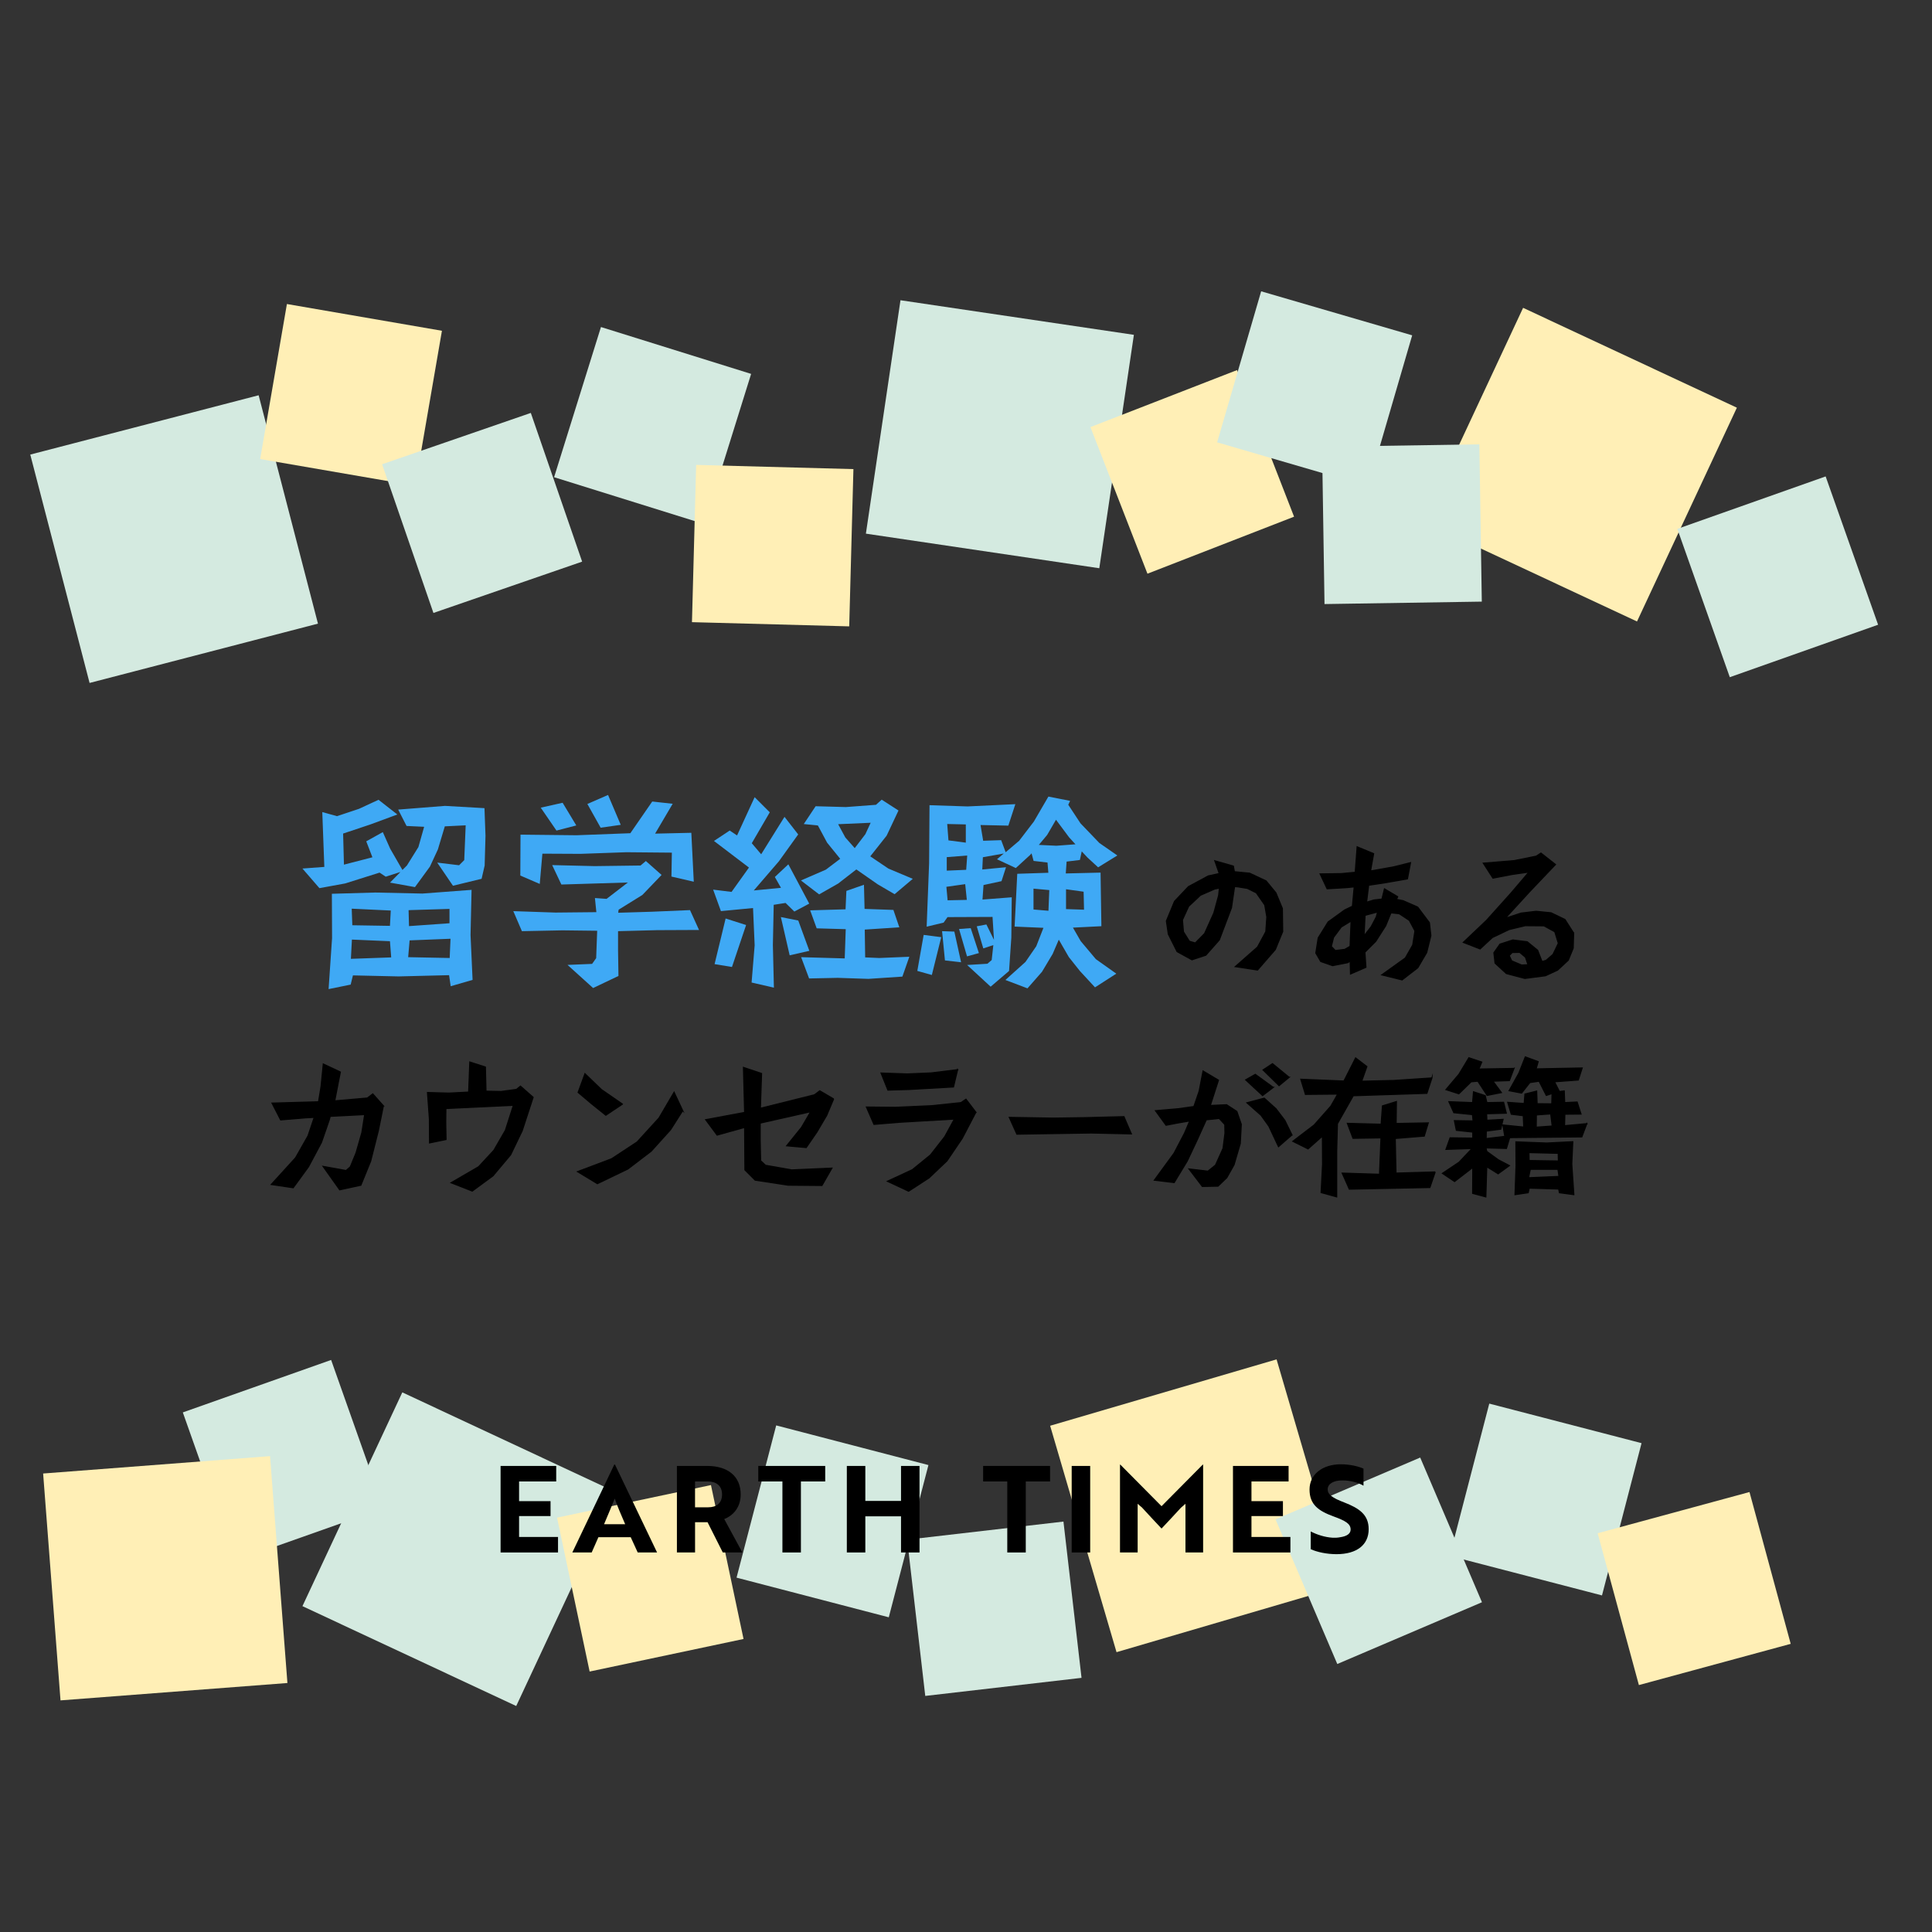 <?xml version="1.0" encoding="UTF-8"?><svg xmlns="http://www.w3.org/2000/svg" width="512" height="512" viewBox="0 0 512 512"><rect x="0" y="0" width="512" height="512" fill="#333333" stroke="none"/><defs><style>.b{stroke:#000;stroke-miterlimit:10;stroke-width:.3px;}.c{fill:#ffefb6;}.c,.d{mix-blend-mode:multiply;}.e{isolation:isolate;}.f{fill:#3fa9f5;}.d{fill:#d4eae0;}</style></defs><g class="e"><g id="a"><rect class="d" x="14.87" y="111.61" width="62.53" height="62.53" transform="translate(-34.43 16.18) rotate(-14.56)"/><rect class="d" x="233.73" y="83.81" width="62.53" height="62.53" transform="translate(112.3 360.34) rotate(-81.57)"/><rect class="c" x="387.47" y="91.87" width="62.53" height="62.53" transform="translate(129.94 450.4) rotate(-64.96)"/><rect class="d" x="90.44" y="379.29" width="62.53" height="62.53" transform="translate(-301.77 347.05) rotate(-64.96)"/><rect class="c" x="285.84" y="367.76" width="62.53" height="62.53" transform="translate(-99.46 105.35) rotate(-16.34)"/><rect class="c" x="72.19" y="83.81" width="41.69" height="41.69" transform="translate(-25.92 178.54) rotate(-80.21)"/><rect class="d" x="106.93" y="115.08" width="41.69" height="41.69" transform="translate(-37.36 49.13) rotate(-19.04)"/><rect class="d" x="152.09" y="91.92" width="41.69" height="41.69" transform="translate(13.79 244.27) rotate(-72.67)"/><rect class="c" x="183.94" y="123.76" width="41.69" height="41.69" transform="translate(54.75 345.45) rotate(-88.47)"/><rect class="c" x="295.12" y="104.19" width="41.69" height="41.69" transform="translate(-23.84 123.04) rotate(-21.25)"/><rect class="d" x="327.54" y="82.19" width="41.69" height="41.69" transform="translate(151.99 408.68) rotate(-73.75)"/><rect class="d" x="350.68" y="118.09" width="41.69" height="41.69" transform="translate(-2.11 5.77) rotate(-.89)"/><rect class="d" x="450.27" y="131.99" width="41.69" height="41.69" transform="translate(-24 165.88) rotate(-19.48)"/><rect class="d" x="54.21" y="366.15" width="41.69" height="41.69" transform="translate(-124.76 47.19) rotate(-19.48)"/><rect class="c" x="13.63" y="388.11" width="60.31" height="60.3" transform="translate(-31.8 4.56) rotate(-4.38)"/><rect class="c" x="151.49" y="397.42" width="41.69" height="41.69" transform="translate(-82.87 44.75) rotate(-11.95)"/><rect class="d" x="199.78" y="382.36" width="41.69" height="41.69" transform="translate(-225.18 515.04) rotate(-75.4)"/><rect class="d" x="242.63" y="405.52" width="41.69" height="41.69" transform="translate(-47.22 33.08) rotate(-6.6)"/><rect class="d" x="344.54" y="392.78" width="41.69" height="41.69" transform="translate(-133.07 176.69) rotate(-23.12)"/><rect class="d" x="388.78" y="376.57" width="41.69" height="41.69" transform="translate(-78.02 693.95) rotate(-75.44)"/><rect class="c" x="428.15" y="400.11" width="41.69" height="41.69" transform="translate(-94.63 132.38) rotate(-15.19)"/><path d="M132.66,411.42v-22.93h14.74v4.11h-9.84v5.22h8.34v3.95h-8.34v5.54h10.32v4.11h-15.22Z"/><path d="M162.79,388.14h.19l11.15,23.28h-5.13l-1.85-4.04h-8.57l-1.78,4.04h-5.13l11.11-23.28ZM165.68,403.94c-1.05-2.39-2.07-4.81-2.77-6.81-.67,1.59-1.88,4.65-2.83,6.81h5.6Z"/><path d="M187.44,388.49c5.32,0,8.85,2.64,8.85,7.55,0,3.34-1.88,5.54-4.36,6.53l4.81,8.85h-5.19l-4.04-8.02h-3.31v8.02h-4.81v-22.93h8.06ZM184.19,392.6v6.85h3.5c2.17,0,3.66-1.08,3.66-3.41s-1.56-3.44-3.79-3.44h-3.38Z"/><path d="M212.25,392.6v18.82h-4.9v-18.82h-6.4v-4.11h17.74v4.11h-6.43Z"/><path d="M238.78,411.42v-9.58h-9.46v9.58h-4.9v-22.93h4.9v9.27h9.46v-9.27h4.9v22.93h-4.9Z"/><path d="M271.84,392.6v18.82h-4.9v-18.82h-6.4v-4.11h17.74v4.11h-6.43Z"/><path d="M284.01,411.42v-22.93h4.9v22.93h-4.9Z"/><path d="M302.7,399.57l-1.21-1.05v12.9h-4.68v-23.28h.09l10.92,11.02,10.92-11.02h.1v23.28h-4.68v-12.9l-1.21,1.05c-1.69,1.85-3.41,3.69-5.13,5.51-1.72-1.81-3.41-3.66-5.13-5.51Z"/><path d="M326.75,411.42v-22.93h14.74v4.11h-9.84v5.22h8.34v3.95h-8.34v5.54h10.32v4.11h-15.22Z"/><path d="M347.36,410.56v-4.71c1.59.83,3.69,1.53,5.76,1.66.73.03,1.43,0,2.04-.13,1.75-.25,2.77-.92,2.77-2.04,0-1.53-1.37-2.32-4.52-3.47-4.01-1.46-6.37-3.15-6.37-7.13s3.38-6.69,8.31-6.69c2.29,0,4.55.51,5.99,1.15v4.52c-1.34-.8-3.5-1.4-5.61-1.4-2.36,0-3.88.92-3.88,2.39,0,1.34,1.24,2.26,4.36,3.44,4.01,1.56,6.5,3.25,6.5,7.1,0,4.14-3.12,6.62-8.53,6.62-2.61,0-5.16-.57-6.81-1.31Z"/><path class="f" d="M128.66,221.51l-.22,7.86-.81,3.52-7.59,1.84-4.17-6.13,5.8.7,1.36-1.36.38-9.22-5.53.27-1.84,6.13-2.11,4.55-3.96,5.42-6.61-1.19,2.76-2.82-3.9,1.25-1.63-1.08-9.11,2.87-6.83,1.25-4.5-5.2,5.8-.43-.54-14.53,3.9,1.08,5.85-1.95,5.15-2.39,4.99,3.9-7.21,2.66-7.16,2.39.22,8.24,7.54-1.95-1.63-4.23,4.39-2.44,1.95,4.39,3.25,5.64,1.19-1.19,3.04-4.88,1.52-5.37-4.66-.22-2.22-4.34,12.41-.98,10.46.6.27,7.32ZM125.24,259.68l-5.8,1.68-.43-2.93-13.39.33-12.09-.27-.6,2.44-5.85,1.19.92-13.5-.05-11.76,11.49-.33,12.52.27,13.01-.98-.27,11.98.54,11.87ZM103.67,253.71l-.33-4.28-10.08-.43-.27,5.1,10.68-.38ZM103.56,241.3l-10.35-.49.16,4.39,9.97.16.22-4.07ZM119.39,248.78l-10.84.43-.38,4.45,11,.22.22-5.1ZM119.12,244.66v-3.79l-10.84.33.11,4.23,10.73-.76Z"/><path class="f" d="M185.25,246.45l-11.11.05-10.35.27v5.15l.11,6.72-6.72,3.2-6.78-6.13,6.51-.27,1.08-1.52.27-7.26-9.22-.11-10.73.22-2.28-5.31,11.17.38,10.84-.11-.38-3.74,3.09.22,5.64-4.34-17.62.54-2.44-5.15,11.28.27,12.14-.16,1.41-1.19,4.17,3.69-5.1,5.31-6.29,3.9-.11.81,8.89-.27,10.14-.43,2.39,5.26ZM183.85,233.66l-5.91-1.36.11-6.34-12.09-.11-12.14.43-10.08-.05-.7,8.02-5.15-2.22.05-10.84,14.85.16,14.26-.54,5.8-8.4,5.42.6-4.66,7.91,9.6-.22.65,12.96ZM152.73,218.75l-5.26,1.36-4.17-6.07,5.8-1.3,3.63,6.02ZM164.49,218.59l-5.31.76-3.52-6.29,5.48-2.39,3.36,7.91Z"/><path class="f" d="M214.47,239.46l-3.96,2.11-2.33-2.28-3.14.49-.22,10.68.27,11.28-5.91-1.36.81-9.87-.43-9.87-8.51.81-2.06-5.69,4.88.6,4.61-6.45-9.27-7.05,4.17-2.76,1.95,1.3,4.66-10.14,4.01,4.01-4.77,8.19,2.49,2.93,6.18-9.92,3.63,4.66-5.1,7.1-6.67,7.75,7.21-.7-1.63-2.87,3.58-3.36,5.53,10.41ZM197.72,245.15l-3.74,11.11-4.61-.76,2.93-12.09,5.42,1.73ZM214.47,251.98l-5.2,1.19-2.33-10.14,4.61.92,2.93,8.02ZM241.9,232.9l-4.82,4.07-4.45-2.6-5.69-3.96-4.82,3.74-5.04,2.87-4.82-3.69,6.61-2.87,3.79-2.87-3.47-4.28-2.44-4.55-3.74-.38,3.14-4.72,8.02.22,7.97-.6,1.52-1.36,4.45,2.87-3.14,6.67-4.34,5.48,4.82,3.25,6.45,2.71ZM240.98,253.55l-1.84,5.26-9,.6-8.13-.27-7.59.16-2.11-5.64,11.55.33.27-7.75-7.7-.22-1.73-4.77,9.38-.27.22-4.88,4.66-1.63.16,6.4,7.64.27,1.57,4.61-9.16.6.11,7.37,3.74.16,7.97-.33ZM230.74,218.04l-8.62.38,1.9,3.52,2.49,2.82,2.82-3.69,1.41-3.04Z"/><path class="f" d="M249.44,248.35l-2.49,10.03-3.85-1.08,1.68-9.54,4.66.6ZM269.06,213.16l-1.84,5.64-7.37-.16.7,4.17,4.77-.16,1.19,3.2,3.58-3.04,3.9-5.1,3.85-6.61,5.75,1.14-.49,1.03,3.25,4.93,4.99,5.2,4.77,3.31-5.1,3.14-2.82-2.6-1.52-1.63-.49,2.28-3.52.43-.22,3.14,9.22-.22.22,14.2-7.54.38,2.06,3.58,4.01,4.77,5.42,3.85-5.64,3.63-4.01-4.34-2.93-3.69-2.66-4.61-1.63,3.79-2.82,4.72-3.85,4.39-5.85-2.22,5.31-4.77,2.87-4.17,1.9-4.88-7.64-.33.7-13.99,8.24-.27-.22-2.71-3.69-.43-.54-2.01-.38.43-3.79,3.47-4.99-2.33,1.79-1.52-5.53.98-.16,3.25,6.29-.6-1.19,3.69-4.77,1.03-.27,3.85,7.75-.6-.11,10.68-.6,8.84-4.88,4.17-6.23-5.75,5.37-.33,1.14-.98.43-3.96-2.66.87-1.73-5.85,2.55-.49,2.01,4.07-.38-6.07-11.93.05-1.03,1.46-4.5,1.08.65-16.75.11-15.45,10.08.33,12.63-.6ZM254.7,255.01l-4.28-.49-.76-7.75,3.25.11,1.79,8.13ZM256.22,238.48l-.43-4.17-4.99.7.33,3.58,5.1-.11ZM256.32,226.72l-5.42.43v3.58l5.15-.22.27-3.79ZM255.95,223.3v-4.82l-4.93-.11.33,4.34,4.61.6ZM259.41,252.58l-3.14.87-2.11-7.26,3.09-.22,2.17,6.61ZM278.06,235.88l-4.17-.38v5.53l3.96.33.22-5.48ZM285,223.74l-1.68-1.84-3.47-4.66-2.33,4.01-2.22,2.66,4.66.22,5.04-.38ZM287.28,241.08l-.11-4.77-4.66-.65v5.26l4.77.16Z"/><path class="b" d="M339.93,246.85l-1.96,4.79-4.71,5.42-5.89-.9,5.89-5.18,2.2-4.08.27-3.89-.55-3.18-2.24-3.22-2.36-1.18-2.63-.43-.78-.04-.82,5.61-3.22,8.52-3.57,4.04-3.69,1.22-3.93-2.16-2.32-4.63-.51-3.49,2.16-5.22,3.69-3.89,5.26-2.83,2.9-.63-1.18-3.38,4.91,1.41.27,1.49,4.04.39,4.36,2.04,2.59,3.14,1.73,4.16.08,6.08ZM323.17,235.35l-1.26.24-3.77,1.65-3.14,2.94-1.65,3.61.27,3.14,1.57,2.51,1.57.47,2.47-2.51,2.47-5.5,1.26-4.63.2-1.92Z"/><path class="b" d="M379.19,247.95l-1.1,4.47-2.36,4.04-4.16,3.22-5.38-1.33,6.24-4.47,1.96-3.45.59-3.73-1.49-2.79-2.67-1.77-2.2-.24-1.41,3.45-2.63,4.12-2.87,2.87.27,4-4.08,1.77-.08-3.38-.71.39-3.96.78-3.14-1.1-1.3-2.24.63-4,2.63-4.24,4.4-3.18,2.04-.98.47-5.14-2,.2-5.18.31-1.85-3.93,5.61-.08,3.69-.35.51-6.75,4.36,1.81-.82,4.59,6.01-1.06,4.59-1.14-.82,4.28-6.28,1.1-4,.59-.55,4.51,1.96-.59,2.12-.24.67-2.71,3.49,2.08-.31.71,1.77.35,3.85,1.69,3.1,4.12.39,3.42ZM358.07,244.06l-2.63,1.61-2.04,2.75-.59,2.39,1.06,1.1,2.51-.31,1.41-.82.27-6.71ZM365.09,241.67l-3.34.9-.27,5.46,1.88-2.43,1.37-2.59.35-1.33Z"/><path class="b" d="M417.03,247.24l-.12,4.04-1.3,3.18-2.83,2.63-3.22,1.49-5.46.71-4.91-1.3-2.98-2.75-.31-2.75,1.61-2.28,3.41-1.1,3.81.47,2.75,2.24,1.18,3.02,1.1-.35,1.81-1.57,1.41-2.94-.94-3.06-2.87-1.57-4.99-.04-4.24,1.02-4.44,2.12-3.26,3.02-4.44-1.73,6.16-5.85,6.48-7.22,4.75-5.57-4.44.63-5.1.98-2.55-3.96,8.16-.67,5.85-1.18,1.26-.82,3.85,3.02-6.87,7.22-6.44,7.03,4.2-1.37,4-.47,3.93.39,3.69,1.77,2.28,3.57ZM404.94,255.68l-.67-2-1.53-1.3-2,.04-.79.82.67,1.41,2.63,1.1,1.69-.08Z"/><path class="b" d="M101.59,293.08l-1.33,6.56-2.04,8.09-2.59,6.36-5.61,1.22-4.4-6.2,6.08,1.1,1.14-.98,1.53-3.73,1.53-5.34.75-4.79-9.15.47-.27,1.02-2.04,5.89-3.45,6.48-4.04,5.53-5.81-.86,6.44-7.07,3.3-5.81,1.65-4.91-2.24.12-6.67.55-2.28-4.44,12.33-.35.67-4.08.59-5.93,4.51,2.12-1.49,7.65,8.64-.75,1.45-1.1,2.83,3.18Z"/><path class="b" d="M141.28,290.8l-2.9,8.87-3.06,6.36-4.67,5.57-5.5,4.04-5.61-2.2,7.3-4.24,4.04-4.36,3.06-5.3,2.12-6.63-17.9.86-.04,3.73.08,4.48-4.36.9-.04-6.36-.51-6.99,5.69.16,5.22-.27.31-7.97,4.12,1.33.16,6.4,4,.08,4.08-.55,1.06-.86,3.34,2.94Z"/><path class="b" d="M180.92,294.33l-3.22,5.06-5.14,5.69-6.16,4.71-8.09,3.89-5.26-3.18,9.03-3.41,6.75-4.44,5.81-6.36,4-6.83,2.28,4.87ZM164.95,292.6l-4.4,2.94-3.81-3.06-3.53-2.98,1.81-4.95,4.36,4.2,5.57,3.85Z"/><path class="b" d="M220.92,291.23l-1.84,4.36-2.59,4.4-2.83,4.12-5.18-.47,3.93-4.87,2.43-4.16-13.39,3.02v4.51l.12,5.46,1.3,1.22,6.95,1.22,10.64-.47-2.63,4.59-8.95-.08-8.75-1.33-2.71-2.71-.08-11.27-7.3,2.04-3.02-4.08,10.32-1.92-.31-11.93,4.79,1.61-.31,9.22,14.33-3.57,1.41-1.06,3.69,2.16Z"/><path class="b" d="M258.61,294.76l-3.61,6.91-4.04,5.97-4.75,4.51-5.42,3.53-5.61-2.63,6.59-3.06,4.83-3.93,3.77-4.83,2.55-4.67-14.72.86-6.59.55-2-4.59,7.62.08,9.62-.43,7.81-.82,1.33-.9,2.63,3.45ZM253.78,283.46l-1.1,4.59-11.85.67-5.53.16-1.81-4.51,6.95.24,6.32-.27,7.03-.86Z"/><path class="b" d="M297.86,295.94l1.96,4.55-10.6-.24-19.74.31-2-4.44,11.66.2,8.16-.12,10.56-.27Z"/><path class="b" d="M328.95,297.98l-.27,5.06-1.65,5.65-1.92,3.41-2.32,2.24-4.16.08-3.53-4.63,5.02.59,2-1.61,2-4.44.51-4-.04-2.32-1.49-1.61-3.42.35-2.43,5.38-2.63,5.57-3.45,5.69-5.26-.63,5.22-7.14,2.79-5.34,1.37-3.22-3.22.55-3.06.59-2.79-3.85,5.93-.51,4.24-.59,1.41-4.12,1.02-5.3,4.08,2.43-2.16,6.71,4.32-.2,2.71,1.77,1.18,3.42ZM337.43,288.17l-2.83,2.16-4.48-4.16,2.55-1.45,4.75,3.45ZM342.38,300.77l-3.57,3.1-2.55-5.42-2.08-2.9-3.73-3.3,4.59-1.22,3.1,2.79,2.36,3.1,1.88,3.85ZM341.63,285.5l-2.67,2.2-4.24-4.16,2.51-1.65,4.4,3.61Z"/><path class="b" d="M379.47,285.66l-1.33,4.08-19.51.63-4.2,7.42-.2,7.3v12.09l-4.12-1.14.39-7.5-.04-7.46-3.81,3.38-4.04-2,5.65-4.32,4.44-5.02,1.81-3.18-8.56.08-1.22-4,11.42.47,3.1-6.12,2.98,2.28-1.37,3.89,8.56-.2,10.05-.67ZM380.34,310.58l-1.41,4.12-21.35.43-1.88-4.24,9.89.31.39-9.66-7.42.12-1.49-3.96,8.95.24.35-4.87,3.69-1.14-.08,5.81,8.52-.16-1.06,3.49-7.69.63.2,9.19,10.4-.31Z"/><path class="b" d="M420.53,297.75l-1.33,3.53-19.12.2-.86,2.87-5.42-.16.2.94,3.02,2.2,2.98,1.57-2.98,2.16-3.02-1.88-.24,8.01-3.49-.94.04-6.87-4.83,3.73-3.22-2.16,4.4-2.94,3.45-3.65-6.91.24,1.1-3.06,6.01.08v-1.61l-4.36-.47-.51-2.55,4.95.08-.16-1.69-4.95-.51-1.3-2.9,6.28.24.24-2.87,3.1,1.02.43,1.85,4.44-.08.71,2.87-5.22.16.08,1.73,4.28-.24-.59,2.59-3.85.51-.04,2,4.95-.59-.51-3.02,5.53.55-.12-3.02-3.18-.39-.94-3.14,4.36.31.2-2.51,3.1-.78.12,3.34,3.89.04.08-2.75-1.53.51-1.92-3.77-2.43.35-2.2,2.79-3.3-.63,2.59-4.67,1.69-4.28,3.41,1.26-.55,1.92,12.21-.24-1.02,3.18-6.32.47,1.26,2.47-.59.2,1.92-.24.12,3.1,3.3-.16,1.02,3.18-4.28.04-.08,3.06,5.93-.55ZM401.22,283.14l-1.22,3.22-4.36.16,2.24,3.02-3.77.75-2.47-3.77-1.77.16-3.26,3.18-3.42-1.1,3.45-4.08,2.63-4.36,3.41,1.14-.78,1.85,9.3-.16ZM417.08,316.59l-3.81-.51-.2-.98-7.81-.24-.27,1.22-3.49.51.27-7.62-.04-6.36,8.16.31,6.91-.35-.27,5.89.55,8.13ZM413.15,311.76l-.27-1.88h-7.34l-.47,2.24,8.09-.35ZM412.99,307.68l-.04-2.04-7.77-.2.04,2.12,7.77.12ZM411.35,298.41l-.39-3.22-3.81.27-.04,3.26,4.24-.31Z"/></g></g></svg>